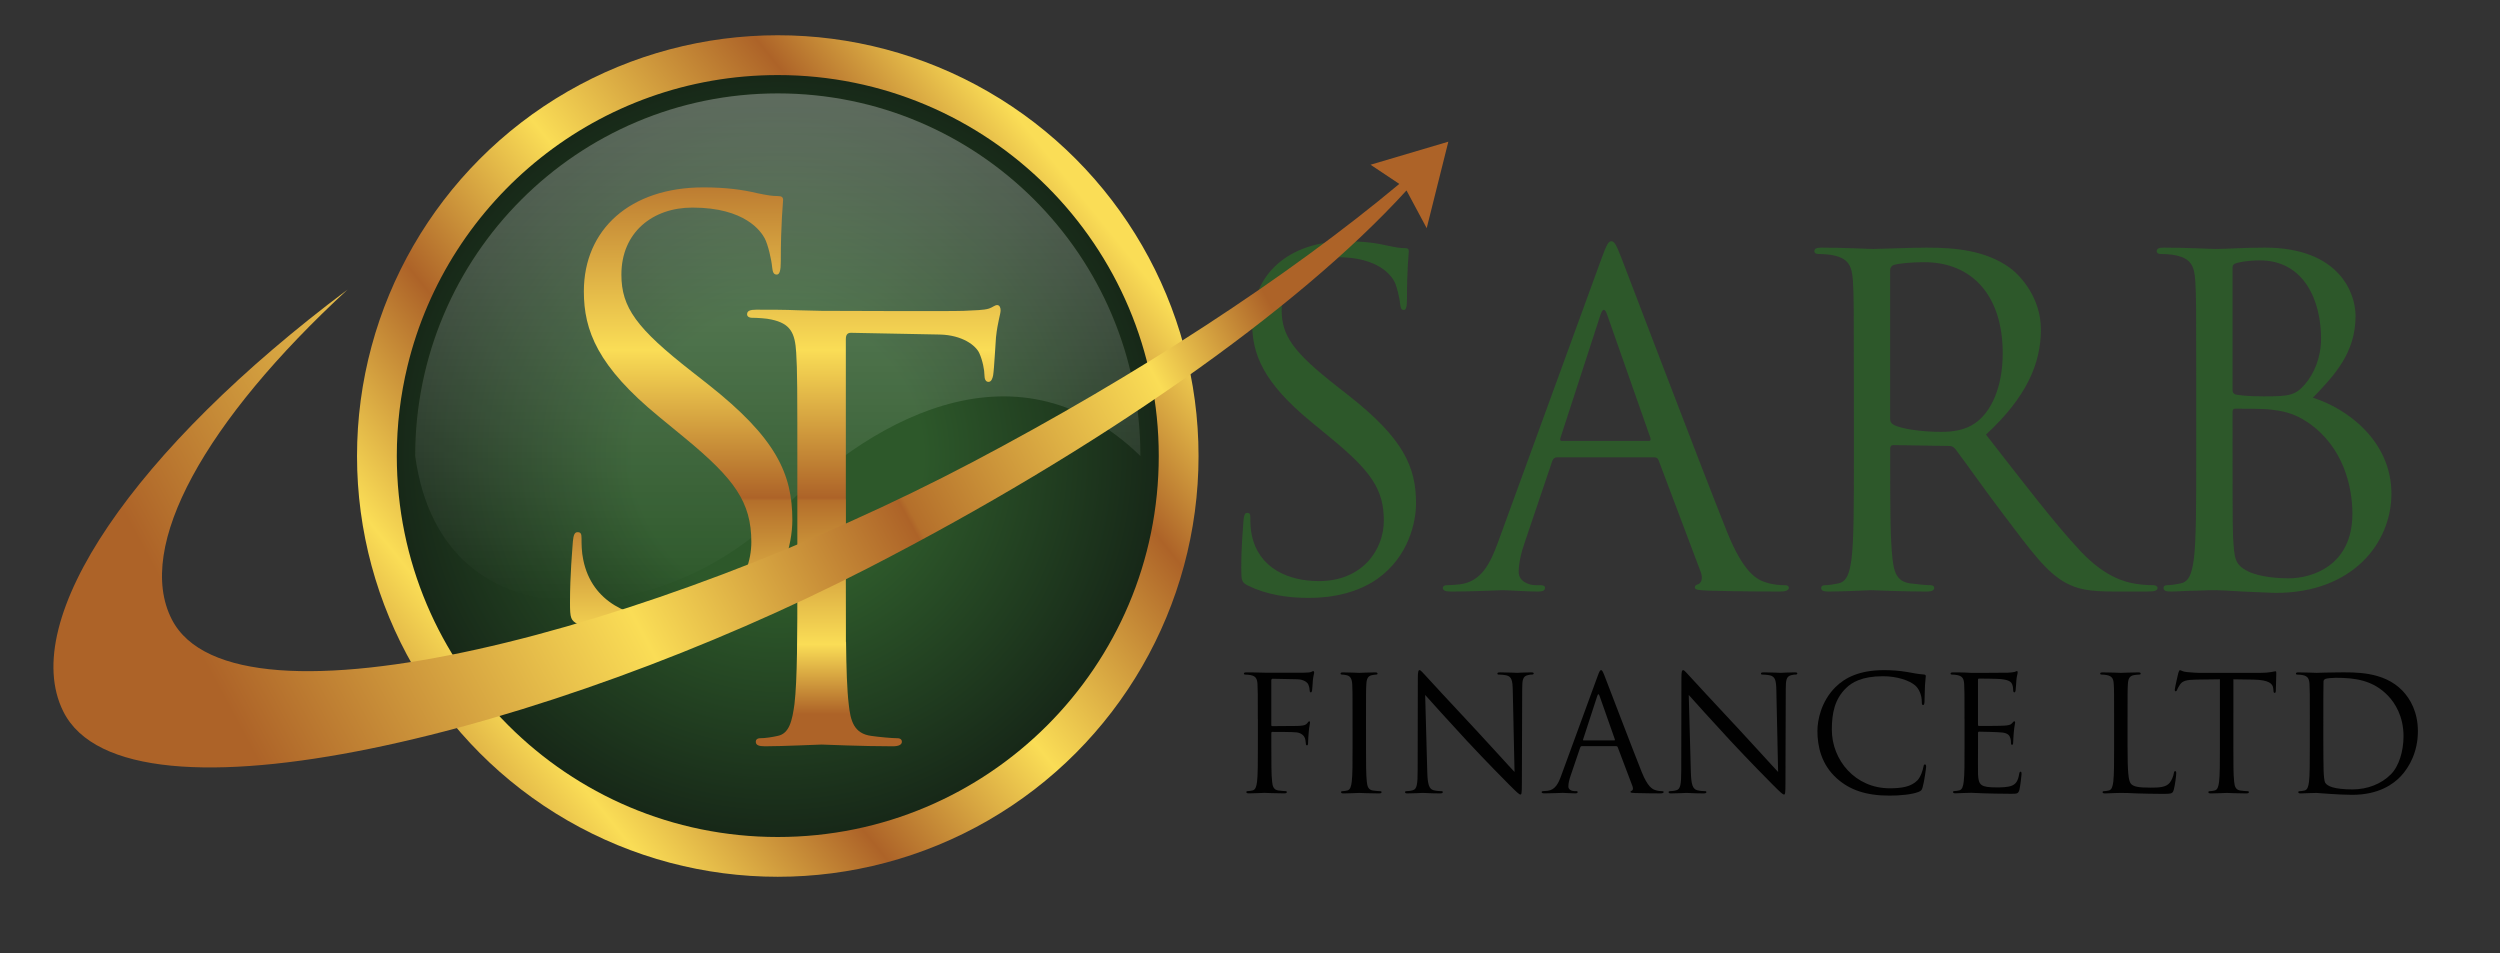 <?xml version="1.0" encoding="utf-8"?>
<!-- Generator: Adobe Illustrator 17.0.0, SVG Export Plug-In . SVG Version: 6.00 Build 0)  -->
<!DOCTYPE svg PUBLIC "-//W3C//DTD SVG 1.1//EN" "http://www.w3.org/Graphics/SVG/1.1/DTD/svg11.dtd">
<svg version="1.1" id="Layer_1" xmlns="http://www.w3.org/2000/svg" xmlns:xlink="http://www.w3.org/1999/xlink" x="0px" y="0px"
	 width="125px" height="47.667px" viewBox="0 0 125 47.667" enable-background="new 0 0 125 47.667" xml:space="preserve">
<rect x="0" y="0" width="125" height="47.667" fill="#333333" stroke="none"/>
<g>
	<g>
		<g>
			<path fill="#010101" d="M62.891,35.94c0-1.249,0-1.473-0.016-1.729c-0.017-0.273-0.08-0.401-0.345-0.457
				c-0.063-0.016-0.2-0.024-0.272-0.024c-0.032,0-0.063-0.016-0.063-0.048c0-0.047,0.04-0.063,0.128-0.063
				c0.184,0,0.401,0,0.577,0.008l0.328,0.008c0.16,0,1.785,0.008,1.969,0c0.151-0.008,0.28-0.008,0.352-0.033
				c0.047-0.016,0.08-0.047,0.112-0.047s0.048,0.032,0.048,0.072c0,0.055-0.041,0.152-0.064,0.376
				c-0.008,0.08-0.024,0.432-0.041,0.528c-0.008,0.041-0.024,0.088-0.063,0.088c-0.041,0-0.056-0.04-0.056-0.096
				c0-0.064-0.024-0.2-0.072-0.304c-0.047-0.105-0.232-0.248-0.544-0.256l-1.233-0.025c-0.047,0-0.071,0.025-0.071,0.088v2.209
				c0,0.048,0.008,0.072,0.055,0.072l1.025-0.008c0.136,0,0.248,0,0.36-0.008c0.193-0.016,0.297-0.041,0.369-0.144
				c0.032-0.04,0.055-0.08,0.088-0.08c0.032,0,0.04,0.025,0.04,0.064c0,0.048-0.04,0.184-0.063,0.448
				c-0.017,0.16-0.033,0.481-0.033,0.537c0,0.071,0,0.151-0.056,0.151c-0.04,0-0.055-0.032-0.055-0.071
				c-0.008-0.08-0.016-0.193-0.048-0.289c-0.04-0.112-0.168-0.256-0.416-0.288c-0.2-0.024-1.072-0.024-1.209-0.024
				c-0.04,0-0.055,0.016-0.055,0.071v0.68c0,0.768,0,1.401,0.04,1.738c0.024,0.231,0.072,0.407,0.313,0.44
				c0.112,0.016,0.288,0.032,0.36,0.032c0.047,0,0.064,0.024,0.064,0.048c0,0.04-0.041,0.064-0.129,0.064
				c-0.44,0-0.944-0.025-0.984-0.025c-0.041,0-0.545,0.025-0.785,0.025c-0.088,0-0.128-0.017-0.128-0.064
				c0-0.025,0.016-0.048,0.064-0.048c0.072,0,0.168-0.016,0.239-0.032c0.16-0.033,0.201-0.209,0.232-0.44
				c0.041-0.336,0.041-0.969,0.041-1.738V35.94z"/>
			<path fill="#010101" d="M68.301,37.349c0,0.768,0,1.401,0.04,1.738c0.024,0.231,0.072,0.407,0.313,0.44
				c0.112,0.016,0.288,0.032,0.36,0.032c0.047,0,0.064,0.024,0.064,0.048c0,0.04-0.041,0.064-0.129,0.064
				c-0.44,0-0.944-0.025-0.984-0.025c-0.041,0-0.545,0.025-0.785,0.025c-0.088,0-0.128-0.017-0.128-0.064
				c0-0.025,0.016-0.048,0.064-0.048c0.072,0,0.168-0.016,0.239-0.032c0.16-0.033,0.201-0.209,0.232-0.44
				c0.041-0.336,0.041-0.969,0.041-1.738V35.94c0-1.249,0-1.473-0.016-1.729c-0.017-0.273-0.097-0.408-0.273-0.449
				c-0.088-0.024-0.192-0.032-0.248-0.032c-0.032,0-0.063-0.016-0.063-0.048c0-0.047,0.04-0.063,0.128-0.063
				c0.264,0,0.768,0.024,0.809,0.024c0.04,0,0.544-0.024,0.784-0.024c0.088,0,0.128,0.016,0.128,0.063
				c0,0.033-0.032,0.048-0.063,0.048c-0.056,0-0.105,0.008-0.201,0.024c-0.216,0.041-0.28,0.176-0.296,0.457
				c-0.016,0.256-0.016,0.48-0.016,1.729V37.349z"/>
			<path fill="#010101" d="M71.363,38.582c0.016,0.656,0.096,0.864,0.313,0.929c0.152,0.04,0.328,0.047,0.401,0.047
				c0.04,0,0.063,0.016,0.063,0.048c0,0.047-0.047,0.064-0.143,0.064c-0.457,0-0.776-0.025-0.849-0.025s-0.408,0.025-0.768,0.025
				c-0.08,0-0.129-0.009-0.129-0.064c0-0.033,0.024-0.048,0.064-0.048c0.064,0,0.208-0.008,0.328-0.047
				c0.2-0.056,0.24-0.289,0.24-1.017l0.008-4.587c0-0.313,0.024-0.401,0.088-0.401c0.063,0,0.2,0.176,0.28,0.256
				c0.12,0.136,1.312,1.425,2.546,2.745c0.792,0.849,1.664,1.826,1.921,2.09l-0.088-4.067c-0.008-0.52-0.063-0.696-0.312-0.761
				c-0.144-0.032-0.328-0.04-0.393-0.04c-0.056,0-0.064-0.024-0.064-0.056c0-0.047,0.064-0.055,0.16-0.055
				c0.36,0,0.745,0.024,0.833,0.024s0.352-0.024,0.68-0.024c0.088,0,0.144,0.008,0.144,0.055c0,0.033-0.033,0.056-0.088,0.056
				c-0.041,0-0.097,0-0.193,0.024c-0.264,0.056-0.296,0.232-0.296,0.713l-0.016,4.691c0,0.528-0.017,0.568-0.072,0.568
				c-0.064,0-0.16-0.088-0.584-0.512c-0.088-0.08-1.241-1.257-2.09-2.169c-0.928-1.001-1.833-2.01-2.089-2.297L71.363,38.582z"/>
			<path fill="#010101" d="M79.877,33.819c0.096-0.264,0.129-0.313,0.176-0.313c0.048,0,0.08,0.041,0.176,0.289
				c0.121,0.304,1.377,3.61,1.865,4.826c0.289,0.713,0.52,0.841,0.688,0.889c0.121,0.04,0.24,0.047,0.32,0.047
				c0.048,0,0.08,0.008,0.08,0.048c0,0.047-0.072,0.064-0.16,0.064c-0.12,0-0.704,0-1.257-0.017
				c-0.151-0.008-0.239-0.008-0.239-0.055c0-0.033,0.024-0.048,0.055-0.056c0.048-0.016,0.096-0.088,0.048-0.217l-0.745-1.969
				c-0.016-0.032-0.032-0.047-0.072-0.047h-1.721c-0.04,0-0.064,0.024-0.08,0.064l-0.481,1.416
				c-0.071,0.201-0.112,0.393-0.112,0.536c0,0.16,0.168,0.232,0.305,0.232h0.08c0.055,0,0.08,0.016,0.08,0.048
				c0,0.047-0.048,0.064-0.121,0.064c-0.192,0-0.536-0.025-0.624-0.025c-0.088,0-0.528,0.025-0.905,0.025
				c-0.104,0-0.152-0.017-0.152-0.064c0-0.033,0.033-0.048,0.072-0.048c0.056,0,0.168-0.008,0.232-0.016
				c0.368-0.048,0.528-0.352,0.673-0.753L79.877,33.819z M80.71,37.02c0.04,0,0.04-0.024,0.032-0.055l-0.761-2.161
				c-0.04-0.121-0.08-0.121-0.12,0l-0.704,2.161c-0.016,0.04,0,0.055,0.024,0.055H80.71z"/>
			<path fill="#010101" d="M84.542,38.582c0.016,0.656,0.096,0.864,0.313,0.929c0.152,0.04,0.328,0.047,0.401,0.047
				c0.04,0,0.063,0.016,0.063,0.048c0,0.047-0.047,0.064-0.143,0.064c-0.457,0-0.776-0.025-0.849-0.025s-0.408,0.025-0.768,0.025
				c-0.08,0-0.129-0.009-0.129-0.064c0-0.033,0.024-0.048,0.064-0.048c0.064,0,0.208-0.008,0.328-0.047
				c0.2-0.056,0.24-0.289,0.24-1.017l0.008-4.587c0-0.313,0.024-0.401,0.088-0.401c0.063,0,0.2,0.176,0.28,0.256
				c0.12,0.136,1.312,1.425,2.546,2.745c0.792,0.849,1.664,1.826,1.921,2.09l-0.088-4.067c-0.008-0.52-0.063-0.696-0.312-0.761
				c-0.144-0.032-0.328-0.04-0.393-0.04c-0.056,0-0.064-0.024-0.064-0.056c0-0.047,0.064-0.055,0.16-0.055
				c0.36,0,0.745,0.024,0.833,0.024s0.352-0.024,0.68-0.024c0.088,0,0.144,0.008,0.144,0.055c0,0.033-0.033,0.056-0.088,0.056
				c-0.041,0-0.097,0-0.193,0.024c-0.264,0.056-0.296,0.232-0.296,0.713l-0.016,4.691c0,0.528-0.017,0.568-0.072,0.568
				c-0.064,0-0.16-0.088-0.584-0.512c-0.088-0.08-1.241-1.257-2.09-2.169c-0.928-1.001-1.833-2.01-2.089-2.297L84.542,38.582z"/>
			<path fill="#010101" d="M91.839,38.918c-0.776-0.696-0.968-1.609-0.968-2.37c0-0.536,0.184-1.473,0.896-2.186
				c0.481-0.48,1.21-0.856,2.442-0.856c0.32,0,0.768,0.025,1.161,0.096c0.304,0.056,0.56,0.105,0.816,0.121
				c0.088,0.008,0.104,0.04,0.104,0.088c0,0.064-0.024,0.16-0.04,0.448c-0.016,0.264-0.016,0.704-0.024,0.825
				c-0.008,0.12-0.025,0.168-0.072,0.168c-0.056,0-0.064-0.056-0.064-0.168c0-0.313-0.128-0.641-0.336-0.817
				c-0.28-0.24-0.896-0.456-1.601-0.456c-1.064,0-1.561,0.313-1.84,0.584c-0.584,0.56-0.721,1.273-0.721,2.089
				c0,1.529,1.177,2.93,2.89,2.93c0.6,0,1.073-0.072,1.393-0.401c0.168-0.176,0.272-0.528,0.296-0.673
				c0.016-0.088,0.032-0.12,0.08-0.12c0.04,0,0.056,0.055,0.056,0.12c0,0.056-0.096,0.753-0.176,1.025
				c-0.048,0.152-0.064,0.168-0.209,0.232c-0.32,0.128-0.929,0.184-1.441,0.184C93.28,39.782,92.472,39.486,91.839,38.918z"/>
			<path fill="#010101" d="M98.225,35.94c0-1.249,0-1.473-0.016-1.729c-0.017-0.273-0.08-0.401-0.345-0.457
				c-0.063-0.016-0.2-0.024-0.272-0.024c-0.032,0-0.063-0.016-0.063-0.048c0-0.047,0.04-0.063,0.128-0.063
				c0.184,0,0.401,0,0.577,0.008l0.328,0.016c0.055,0,1.649,0,1.833-0.008c0.152-0.008,0.28-0.024,0.344-0.041
				c0.041-0.008,0.072-0.04,0.112-0.04c0.025,0,0.033,0.032,0.033,0.072c0,0.055-0.041,0.152-0.064,0.376
				c-0.008,0.08-0.024,0.432-0.04,0.528c-0.008,0.041-0.025,0.088-0.056,0.088c-0.048,0-0.064-0.04-0.064-0.104
				c0-0.056-0.008-0.192-0.047-0.288c-0.056-0.129-0.136-0.224-0.569-0.272c-0.136-0.017-1.009-0.025-1.097-0.025
				c-0.032,0-0.047,0.025-0.047,0.08v2.209c0,0.056,0.008,0.08,0.047,0.08c0.104,0,1.089,0,1.273-0.016
				c0.192-0.016,0.305-0.033,0.376-0.112c0.056-0.064,0.088-0.105,0.121-0.105c0.024,0,0.04,0.017,0.04,0.064
				c0,0.048-0.04,0.184-0.063,0.448c-0.017,0.16-0.033,0.457-0.033,0.512c0,0.064,0,0.152-0.055,0.152
				c-0.041,0-0.056-0.032-0.056-0.072c0-0.08,0-0.16-0.033-0.264c-0.032-0.112-0.104-0.248-0.415-0.28
				c-0.217-0.024-1.009-0.041-1.145-0.041c-0.04,0-0.055,0.025-0.055,0.056v0.704c0,0.273-0.009,1.201,0,1.369
				c0.024,0.553,0.143,0.657,0.928,0.657c0.209,0,0.561,0,0.768-0.088c0.209-0.088,0.305-0.248,0.361-0.577
				c0.016-0.088,0.032-0.12,0.071-0.12c0.048,0,0.048,0.064,0.048,0.12c0,0.064-0.064,0.608-0.104,0.776
				c-0.056,0.209-0.121,0.209-0.432,0.209c-0.6,0-1.04-0.016-1.353-0.024c-0.313-0.017-0.504-0.025-0.624-0.025
				c-0.017,0-0.152,0-0.32,0.008c-0.16,0-0.344,0.017-0.465,0.017c-0.088,0-0.128-0.017-0.128-0.064
				c0-0.025,0.016-0.048,0.064-0.048c0.072,0,0.168-0.016,0.239-0.032c0.16-0.033,0.201-0.209,0.232-0.44
				c0.041-0.336,0.041-0.969,0.041-1.738V35.94z"/>
			<path fill="#010101" d="M106.379,37.365c0,1.176,0.032,1.688,0.176,1.833c0.128,0.128,0.336,0.184,0.96,0.184
				c0.424,0,0.776-0.008,0.968-0.24c0.104-0.128,0.184-0.328,0.209-0.48c0.008-0.064,0.024-0.105,0.071-0.105
				c0.041,0,0.048,0.033,0.048,0.121c0,0.088-0.056,0.569-0.12,0.8c-0.056,0.184-0.08,0.217-0.504,0.217
				c-0.577,0-0.993-0.016-1.329-0.024c-0.336-0.017-0.584-0.025-0.816-0.025c-0.033,0-0.168,0.008-0.328,0.008
				c-0.16,0.008-0.336,0.017-0.457,0.017c-0.088,0-0.128-0.017-0.128-0.064c0-0.025,0.016-0.048,0.064-0.048
				c0.072,0,0.168-0.016,0.24-0.032c0.159-0.033,0.2-0.209,0.231-0.44c0.041-0.336,0.041-0.969,0.041-1.738V35.94
				c0-1.249,0-1.473-0.017-1.729c-0.016-0.273-0.079-0.401-0.344-0.457c-0.063-0.016-0.2-0.024-0.272-0.024
				c-0.032,0-0.063-0.016-0.063-0.048c0-0.047,0.04-0.063,0.128-0.063c0.36,0,0.864,0.024,0.905,0.024
				c0.04,0,0.624-0.024,0.864-0.024c0.088,0,0.128,0.016,0.128,0.063c0,0.033-0.032,0.048-0.063,0.048
				c-0.056,0-0.168,0.008-0.265,0.024c-0.231,0.041-0.296,0.176-0.312,0.457c-0.016,0.256-0.016,0.48-0.016,1.729V37.365z"/>
			<path fill="#010101" d="M111.668,37.349c0,0.768,0,1.401,0.04,1.738c0.024,0.231,0.072,0.407,0.313,0.44
				c0.112,0.016,0.288,0.032,0.36,0.032c0.048,0,0.064,0.024,0.064,0.048c0,0.04-0.041,0.064-0.129,0.064
				c-0.44,0-0.944-0.025-0.984-0.025c-0.041,0-0.545,0.025-0.784,0.025c-0.089,0-0.129-0.017-0.129-0.064
				c0-0.025,0.016-0.048,0.064-0.048c0.072,0,0.168-0.016,0.24-0.032c0.159-0.033,0.2-0.209,0.231-0.44
				c0.041-0.336,0.041-0.969,0.041-1.738v-3.385l-1.185,0.016c-0.496,0.008-0.688,0.064-0.817,0.256
				c-0.088,0.135-0.112,0.192-0.135,0.248c-0.025,0.064-0.048,0.08-0.08,0.08c-0.024,0-0.041-0.025-0.041-0.072
				c0-0.08,0.16-0.768,0.176-0.833c0.017-0.047,0.048-0.152,0.08-0.152c0.056,0,0.136,0.08,0.352,0.096
				c0.232,0.025,0.537,0.041,0.633,0.041h3.002c0.256,0,0.44-0.016,0.569-0.041c0.12-0.016,0.192-0.04,0.224-0.04
				c0.041,0,0.041,0.048,0.041,0.096c0,0.24-0.024,0.792-0.024,0.88c0,0.072-0.025,0.105-0.056,0.105
				c-0.041,0-0.056-0.025-0.064-0.136l-0.008-0.088c-0.024-0.24-0.217-0.424-0.985-0.44l-1.008-0.016V37.349z"/>
			<path fill="#010101" d="M115.492,35.94c0-1.249,0-1.473-0.016-1.729c-0.017-0.273-0.08-0.401-0.345-0.457
				c-0.063-0.016-0.2-0.024-0.272-0.024c-0.032,0-0.063-0.016-0.063-0.048c0-0.047,0.04-0.063,0.128-0.063
				c0.36,0,0.864,0.024,0.905,0.024c0.096,0,0.6-0.024,1.08-0.024c0.793,0,2.258-0.072,3.21,0.912
				c0.401,0.416,0.776,1.081,0.776,2.033c0,1.009-0.416,1.785-0.864,2.258c-0.344,0.36-1.065,0.92-2.426,0.92
				c-0.344,0-0.768-0.024-1.113-0.047c-0.352-0.024-0.624-0.048-0.664-0.048c-0.017,0-0.152,0-0.32,0.008
				c-0.16,0-0.344,0.017-0.465,0.017c-0.088,0-0.128-0.017-0.128-0.064c0-0.025,0.016-0.048,0.064-0.048
				c0.072,0,0.168-0.016,0.239-0.032c0.16-0.033,0.201-0.209,0.232-0.44c0.041-0.336,0.041-0.969,0.041-1.738V35.94z
				 M116.165,36.805c0,0.849,0.008,1.585,0.016,1.737c0.008,0.201,0.024,0.52,0.088,0.608c0.104,0.152,0.416,0.32,1.361,0.32
				c0.744,0,1.433-0.272,1.905-0.745c0.416-0.407,0.641-1.176,0.641-1.913c0-1.017-0.441-1.673-0.768-2.018
				c-0.753-0.792-1.665-0.904-2.618-0.904c-0.16,0-0.456,0.024-0.52,0.055c-0.072,0.033-0.096,0.072-0.096,0.16
				c-0.008,0.273-0.008,1.089-0.008,1.705V36.805z"/>
		</g>
		<g>
			<path fill="#2D582A" d="M62.404,29.282c-0.318-0.159-0.341-0.25-0.341-0.864c0-1.137,0.091-2.047,0.114-2.411
				c0.023-0.25,0.068-0.364,0.182-0.364c0.135,0,0.158,0.068,0.158,0.25c0,0.205,0,0.523,0.068,0.842
				c0.341,1.683,1.839,2.32,3.36,2.32c2.18,0,3.247-1.57,3.247-3.025c0-1.57-0.659-2.479-2.611-4.094l-1.022-0.842
				c-2.406-1.979-2.951-3.389-2.951-4.936c0-2.434,1.816-4.094,4.7-4.094c0.885,0,1.543,0.091,2.11,0.227
				c0.431,0.091,0.613,0.114,0.795,0.114c0.181,0,0.226,0.045,0.226,0.159c0,0.114-0.091,0.864-0.091,2.411
				c0,0.364-0.045,0.523-0.158,0.523c-0.136,0-0.159-0.114-0.182-0.296c-0.023-0.273-0.159-0.887-0.295-1.137
				c-0.136-0.25-0.75-1.206-2.838-1.206c-1.566,0-2.792,0.978-2.792,2.639c0,1.297,0.59,2.115,2.769,3.821l0.636,0.5
				c2.679,2.115,3.314,3.526,3.314,5.345c0,0.933-0.363,2.661-1.929,3.776c-0.976,0.682-2.201,0.955-3.428,0.955
				C64.379,29.896,63.335,29.736,62.404,29.282z"/>
			<path fill="#2D582A" d="M80.067,12.95c0.272-0.751,0.363-0.887,0.499-0.887c0.136,0,0.226,0.114,0.499,0.819
				c0.34,0.864,3.904,10.259,5.289,13.716c0.817,2.024,1.476,2.388,1.952,2.525c0.34,0.114,0.68,0.136,0.908,0.136
				c0.136,0,0.227,0.023,0.227,0.136c0,0.136-0.205,0.182-0.455,0.182c-0.34,0-1.997,0-3.563-0.045
				c-0.431-0.023-0.681-0.023-0.681-0.159c0-0.091,0.068-0.136,0.159-0.159c0.136-0.045,0.272-0.25,0.136-0.614l-2.111-5.596
				c-0.045-0.091-0.091-0.136-0.205-0.136h-4.881c-0.113,0-0.181,0.068-0.226,0.182l-1.362,4.026
				c-0.205,0.569-0.318,1.115-0.318,1.524c0,0.455,0.477,0.66,0.863,0.66h0.226c0.159,0,0.227,0.045,0.227,0.136
				c0,0.136-0.136,0.182-0.341,0.182c-0.544,0-1.52-0.068-1.77-0.068c-0.249,0-1.498,0.068-2.565,0.068
				c-0.295,0-0.431-0.045-0.431-0.182c0-0.091,0.091-0.136,0.205-0.136c0.159,0,0.477-0.023,0.658-0.045
				c1.044-0.136,1.498-1.001,1.908-2.138L80.067,12.95z M82.428,22.048c0.114,0,0.114-0.068,0.091-0.159l-2.157-6.142
				c-0.113-0.341-0.226-0.341-0.34,0l-1.998,6.142c-0.045,0.114,0,0.159,0.068,0.159H82.428z"/>
			<path fill="#2D582A" d="M92.692,18.977c0-3.548,0-4.185-0.045-4.913c-0.045-0.773-0.227-1.137-0.976-1.297
				c-0.182-0.045-0.568-0.068-0.772-0.068c-0.09,0-0.181-0.045-0.181-0.136c0-0.136,0.113-0.182,0.363-0.182
				c1.022,0,2.452,0.068,2.565,0.068c0.249,0,1.975-0.068,2.678-0.068c1.43,0,2.951,0.136,4.155,1.001
				c0.567,0.409,1.566,1.524,1.566,3.094c0,1.683-0.703,3.366-2.746,5.254c1.861,2.388,3.405,4.413,4.721,5.823
				c1.226,1.297,2.202,1.547,2.77,1.638c0.431,0.068,0.749,0.068,0.885,0.068c0.113,0,0.204,0.068,0.204,0.136
				c0,0.136-0.135,0.182-0.545,0.182h-1.611c-1.272,0-1.839-0.114-2.429-0.432c-0.976-0.523-1.771-1.638-3.065-3.344
				c-0.953-1.251-2.02-2.775-2.474-3.366c-0.091-0.091-0.158-0.136-0.295-0.136l-2.792-0.045c-0.114,0-0.159,0.068-0.159,0.182
				v0.546c0,2.184,0,3.981,0.114,4.936c0.068,0.66,0.204,1.16,0.885,1.251c0.317,0.045,0.817,0.091,1.022,0.091
				c0.135,0,0.181,0.068,0.181,0.136c0,0.114-0.113,0.182-0.363,0.182c-1.248,0-2.678-0.068-2.792-0.068
				c-0.023,0-1.453,0.068-2.134,0.068c-0.249,0-0.363-0.045-0.363-0.182c0-0.068,0.045-0.136,0.182-0.136
				c0.204,0,0.477-0.045,0.68-0.091c0.454-0.091,0.568-0.591,0.659-1.251c0.114-0.955,0.114-2.752,0.114-4.936V18.977z
				 M94.507,20.956c0,0.114,0.045,0.205,0.159,0.273c0.34,0.205,1.385,0.364,2.383,0.364c0.545,0,1.18-0.068,1.702-0.432
				c0.794-0.546,1.385-1.774,1.385-3.503c0-2.843-1.498-4.549-3.927-4.549c-0.68,0-1.294,0.068-1.52,0.136
				c-0.114,0.045-0.182,0.136-0.182,0.273V20.956z"/>
			<path fill="#2D582A" d="M109.811,18.977c0-3.548,0-4.185-0.045-4.913c-0.045-0.773-0.227-1.137-0.976-1.297
				c-0.182-0.045-0.568-0.068-0.772-0.068c-0.09,0-0.181-0.045-0.181-0.136c0-0.136,0.113-0.182,0.363-0.182
				c1.022,0,2.452,0.068,2.565,0.068c0.545,0,1.43-0.068,2.474-0.068c3.722,0,4.539,2.275,4.539,3.412
				c0,1.865-1.067,2.98-2.133,4.094c1.679,0.523,3.926,2.138,3.926,4.799c0,2.434-1.907,4.959-5.788,4.959
				c-0.249,0-0.976-0.045-1.634-0.068c-0.659-0.045-1.295-0.068-1.385-0.068c-0.045,0-0.431,0-0.908,0.023
				c-0.454,0-0.976,0.045-1.317,0.045c-0.249,0-0.363-0.045-0.363-0.182c0-0.068,0.045-0.136,0.182-0.136
				c0.204,0,0.477-0.045,0.68-0.091c0.454-0.091,0.568-0.591,0.659-1.251c0.114-0.955,0.114-2.752,0.114-4.936V18.977z
				 M111.627,19.478c0,0.159,0.045,0.205,0.159,0.25c0.135,0.023,0.544,0.091,1.385,0.091c1.271,0,1.588-0.045,2.065-0.591
				s0.818-1.365,0.818-2.297c0-1.888-0.84-3.912-3.065-3.912c-0.249,0-0.726,0.023-1.09,0.114c-0.204,0.045-0.272,0.114-0.272,0.25
				V19.478z M111.627,21.889c0,1.751,0,4.572,0.023,4.913c0.068,1.115,0.068,1.433,0.771,1.774c0.613,0.296,1.589,0.341,1.998,0.341
				c1.226,0,3.201-0.66,3.201-3.23c0-1.365-0.455-3.344-2.202-4.549c-0.771-0.523-1.339-0.591-1.884-0.66
				c-0.295-0.045-1.43-0.045-1.77-0.045c-0.091,0-0.136,0.045-0.136,0.159V21.889z"/>
		</g>
	</g>
	<g>
		<linearGradient id="SVGID_1_" gradientUnits="userSpaceOnUse" x1="54.441" y1="10.246" x2="13.265" y2="43.487">
			<stop  offset="0" style="stop-color:#FADD56"/>
			<stop  offset="0.146" style="stop-color:#AD6328"/>
			<stop  offset="0.359" style="stop-color:#FADD56"/>
			<stop  offset="0.537" style="stop-color:#AD6328"/>
			<stop  offset="0.717" style="stop-color:#FADD56"/>
			<stop  offset="0.894" style="stop-color:#AD6328"/>
			<stop  offset="1" style="stop-color:#FADD56"/>
		</linearGradient>
		<circle fill="url(#SVGID_1_)" cx="38.889" cy="22.801" r="21.038"/>
		<g>
			<radialGradient id="SVGID_2_" cx="38.889" cy="22.801" r="19.049" gradientUnits="userSpaceOnUse">
				<stop  offset="0.38" style="stop-color:#2D582A"/>
				<stop  offset="1" style="stop-color:#172818"/>
			</radialGradient>
			<path fill="url(#SVGID_2_)" d="M57.938,22.801c0,10.52-8.528,19.049-19.049,19.049s-19.049-8.528-19.049-19.049
				c0-1.549,0.185-3.054,0.534-4.495c2.02-8.351,9.543-14.553,18.515-14.553C49.41,3.752,57.938,12.28,57.938,22.801z"/>
			<linearGradient id="SVGID_3_" gradientUnits="userSpaceOnUse" x1="38.889" y1="30.055" x2="38.889" y2="4.67">
				<stop  offset="0" style="stop-color:#FFFFFF;stop-opacity:0"/>
				<stop  offset="1" style="stop-color:#FFFFFF;stop-opacity:0.3"/>
			</linearGradient>
			<path fill="url(#SVGID_3_)" d="M57.02,22.801c-6.391-6.21-13.923-1.454-18.054,2.831c-5.329,5.527-16.83,7.191-18.207-2.831
				c0-10.013,8.117-18.131,18.131-18.131S57.02,12.787,57.02,22.801z"/>
		</g>
	</g>
	<g>
		<g>
			<linearGradient id="SVGID_4_" gradientUnits="userSpaceOnUse" x1="34.058" y1="7.232" x2="34.058" y2="35.82">
				<stop  offset="0" style="stop-color:#AD6328"/>
				<stop  offset="0.359" style="stop-color:#FADD56"/>
				<stop  offset="0.618" style="stop-color:#AD6328"/>
				<stop  offset="0.623" style="stop-color:#B46F2B"/>
				<stop  offset="0.874" style="stop-color:#FADD56"/>
				<stop  offset="0.996" style="stop-color:#AD6328"/>
			</linearGradient>
			<path fill="url(#SVGID_4_)" d="M28.933,31.229c-0.404-0.202-0.433-0.317-0.433-1.097c0-1.444,0.115-2.599,0.144-3.061
				c0.029-0.318,0.087-0.462,0.231-0.462c0.173,0,0.202,0.087,0.202,0.317c0,0.26,0,0.664,0.087,1.068
				c0.433,2.137,2.339,2.946,4.274,2.946c2.772,0,4.129-1.993,4.129-3.841c0-1.992-0.837-3.147-3.321-5.198l-1.299-1.068
				c-3.061-2.512-3.754-4.302-3.754-6.266c0-3.09,2.31-5.198,5.977-5.198c1.126,0,1.964,0.116,2.685,0.289
				c0.549,0.115,0.78,0.144,1.011,0.144c0.231,0,0.289,0.058,0.289,0.202s-0.115,1.097-0.115,3.061c0,0.462-0.058,0.664-0.202,0.664
				c-0.173,0-0.202-0.144-0.231-0.375c-0.029-0.346-0.202-1.126-0.375-1.444c-0.173-0.318-0.953-1.531-3.61-1.531
				c-1.992,0-3.552,1.242-3.552,3.35c0,1.646,0.751,2.685,3.523,4.851l0.808,0.635c3.407,2.685,4.216,4.476,4.216,6.786
				c0,1.184-0.462,3.378-2.454,4.793c-1.242,0.866-2.801,1.213-4.36,1.213C31.445,32.008,30.117,31.806,28.933,31.229z"/>
		</g>
		<g>
			<linearGradient id="SVGID_5_" gradientUnits="userSpaceOnUse" x1="43.693" y1="7.232" x2="43.693" y2="35.82">
				<stop  offset="0" style="stop-color:#AD6328"/>
				<stop  offset="0.359" style="stop-color:#FADD56"/>
				<stop  offset="0.618" style="stop-color:#AD6328"/>
				<stop  offset="0.623" style="stop-color:#B46F2B"/>
				<stop  offset="0.874" style="stop-color:#FADD56"/>
				<stop  offset="0.996" style="stop-color:#AD6328"/>
			</linearGradient>
			<path fill="url(#SVGID_5_)" d="M44.862,36.911c-0.26,0-0.895-0.058-1.3-0.116c-0.866-0.116-1.039-0.751-1.126-1.588
				c-0.085-0.71-0.119-1.789-0.134-3.116h-0.006v-0.786c-0.004-0.733-0.004-1.526-0.004-2.364v-2.454
				c0-0.018,0.003-0.029,0.004-0.045v-1.45c-0.001-0.021-0.004-0.04-0.004-0.064v-7.97c0-0.231,0.087-0.318,0.26-0.318l4.447,0.087
				c1.126,0.029,1.79,0.549,1.963,0.924c0.173,0.375,0.26,0.866,0.26,1.097c0,0.202,0.058,0.346,0.202,0.346
				s0.202-0.173,0.231-0.318c0.058-0.346,0.115-1.617,0.144-1.906c0.087-0.809,0.231-1.155,0.231-1.357
				c0-0.144-0.058-0.26-0.173-0.26c-0.115,0-0.231,0.116-0.404,0.173c-0.26,0.087-0.722,0.087-1.271,0.116
				c-0.664,0.029-6.526,0-7.103,0l-1.184-0.029c-0.635-0.029-1.415-0.029-2.079-0.029c-0.318,0-0.462,0.058-0.462,0.231
				c0,0.115,0.116,0.173,0.231,0.173c0.26,0,0.751,0.029,0.982,0.087c0.953,0.202,1.184,0.664,1.242,1.646
				c0.058,0.924,0.058,1.732,0.058,6.237v5.082c0,2.772,0,5.053-0.144,6.266c-0.115,0.837-0.26,1.473-0.837,1.588
				c-0.26,0.058-0.607,0.116-0.866,0.116c-0.173,0-0.231,0.087-0.231,0.173c0,0.173,0.144,0.231,0.462,0.231
				c0.866,0,2.685-0.087,2.83-0.087c0.144,0,1.963,0.087,3.552,0.087c0.318,0,0.462-0.087,0.462-0.231
				C45.093,36.998,45.036,36.911,44.862,36.911z"/>
		</g>
	</g>
	<linearGradient id="SVGID_6_" gradientUnits="userSpaceOnUse" x1="9.899" y1="32.523" x2="58.848" y2="6.096">
		<stop  offset="0" style="stop-color:#AD6328"/>
		<stop  offset="0.359" style="stop-color:#FADD56"/>
		<stop  offset="0.618" style="stop-color:#AD6328"/>
		<stop  offset="0.623" style="stop-color:#B46F2B"/>
		<stop  offset="0.874" style="stop-color:#FADD56"/>
		<stop  offset="0.996" style="stop-color:#AD6328"/>
	</linearGradient>
	<path fill="url(#SVGID_6_)" d="M72.417,7.084l-3.891,1.153l1.439,0.959c-5.582,4.658-13.086,9.561-21.348,13.914
		c-15.76,8.303-36.884,14.024-40.03,7.853c-1.852-3.631,1.679-9.929,8.79-16.482C6.725,22.455,0.878,30.974,3.163,35.571
		c3.166,6.37,24.401,0.976,40.244-7.169C54.848,22.52,64.84,15.541,70.325,9.522l1.01,1.886L72.417,7.084z"/>
</g>
</svg>
